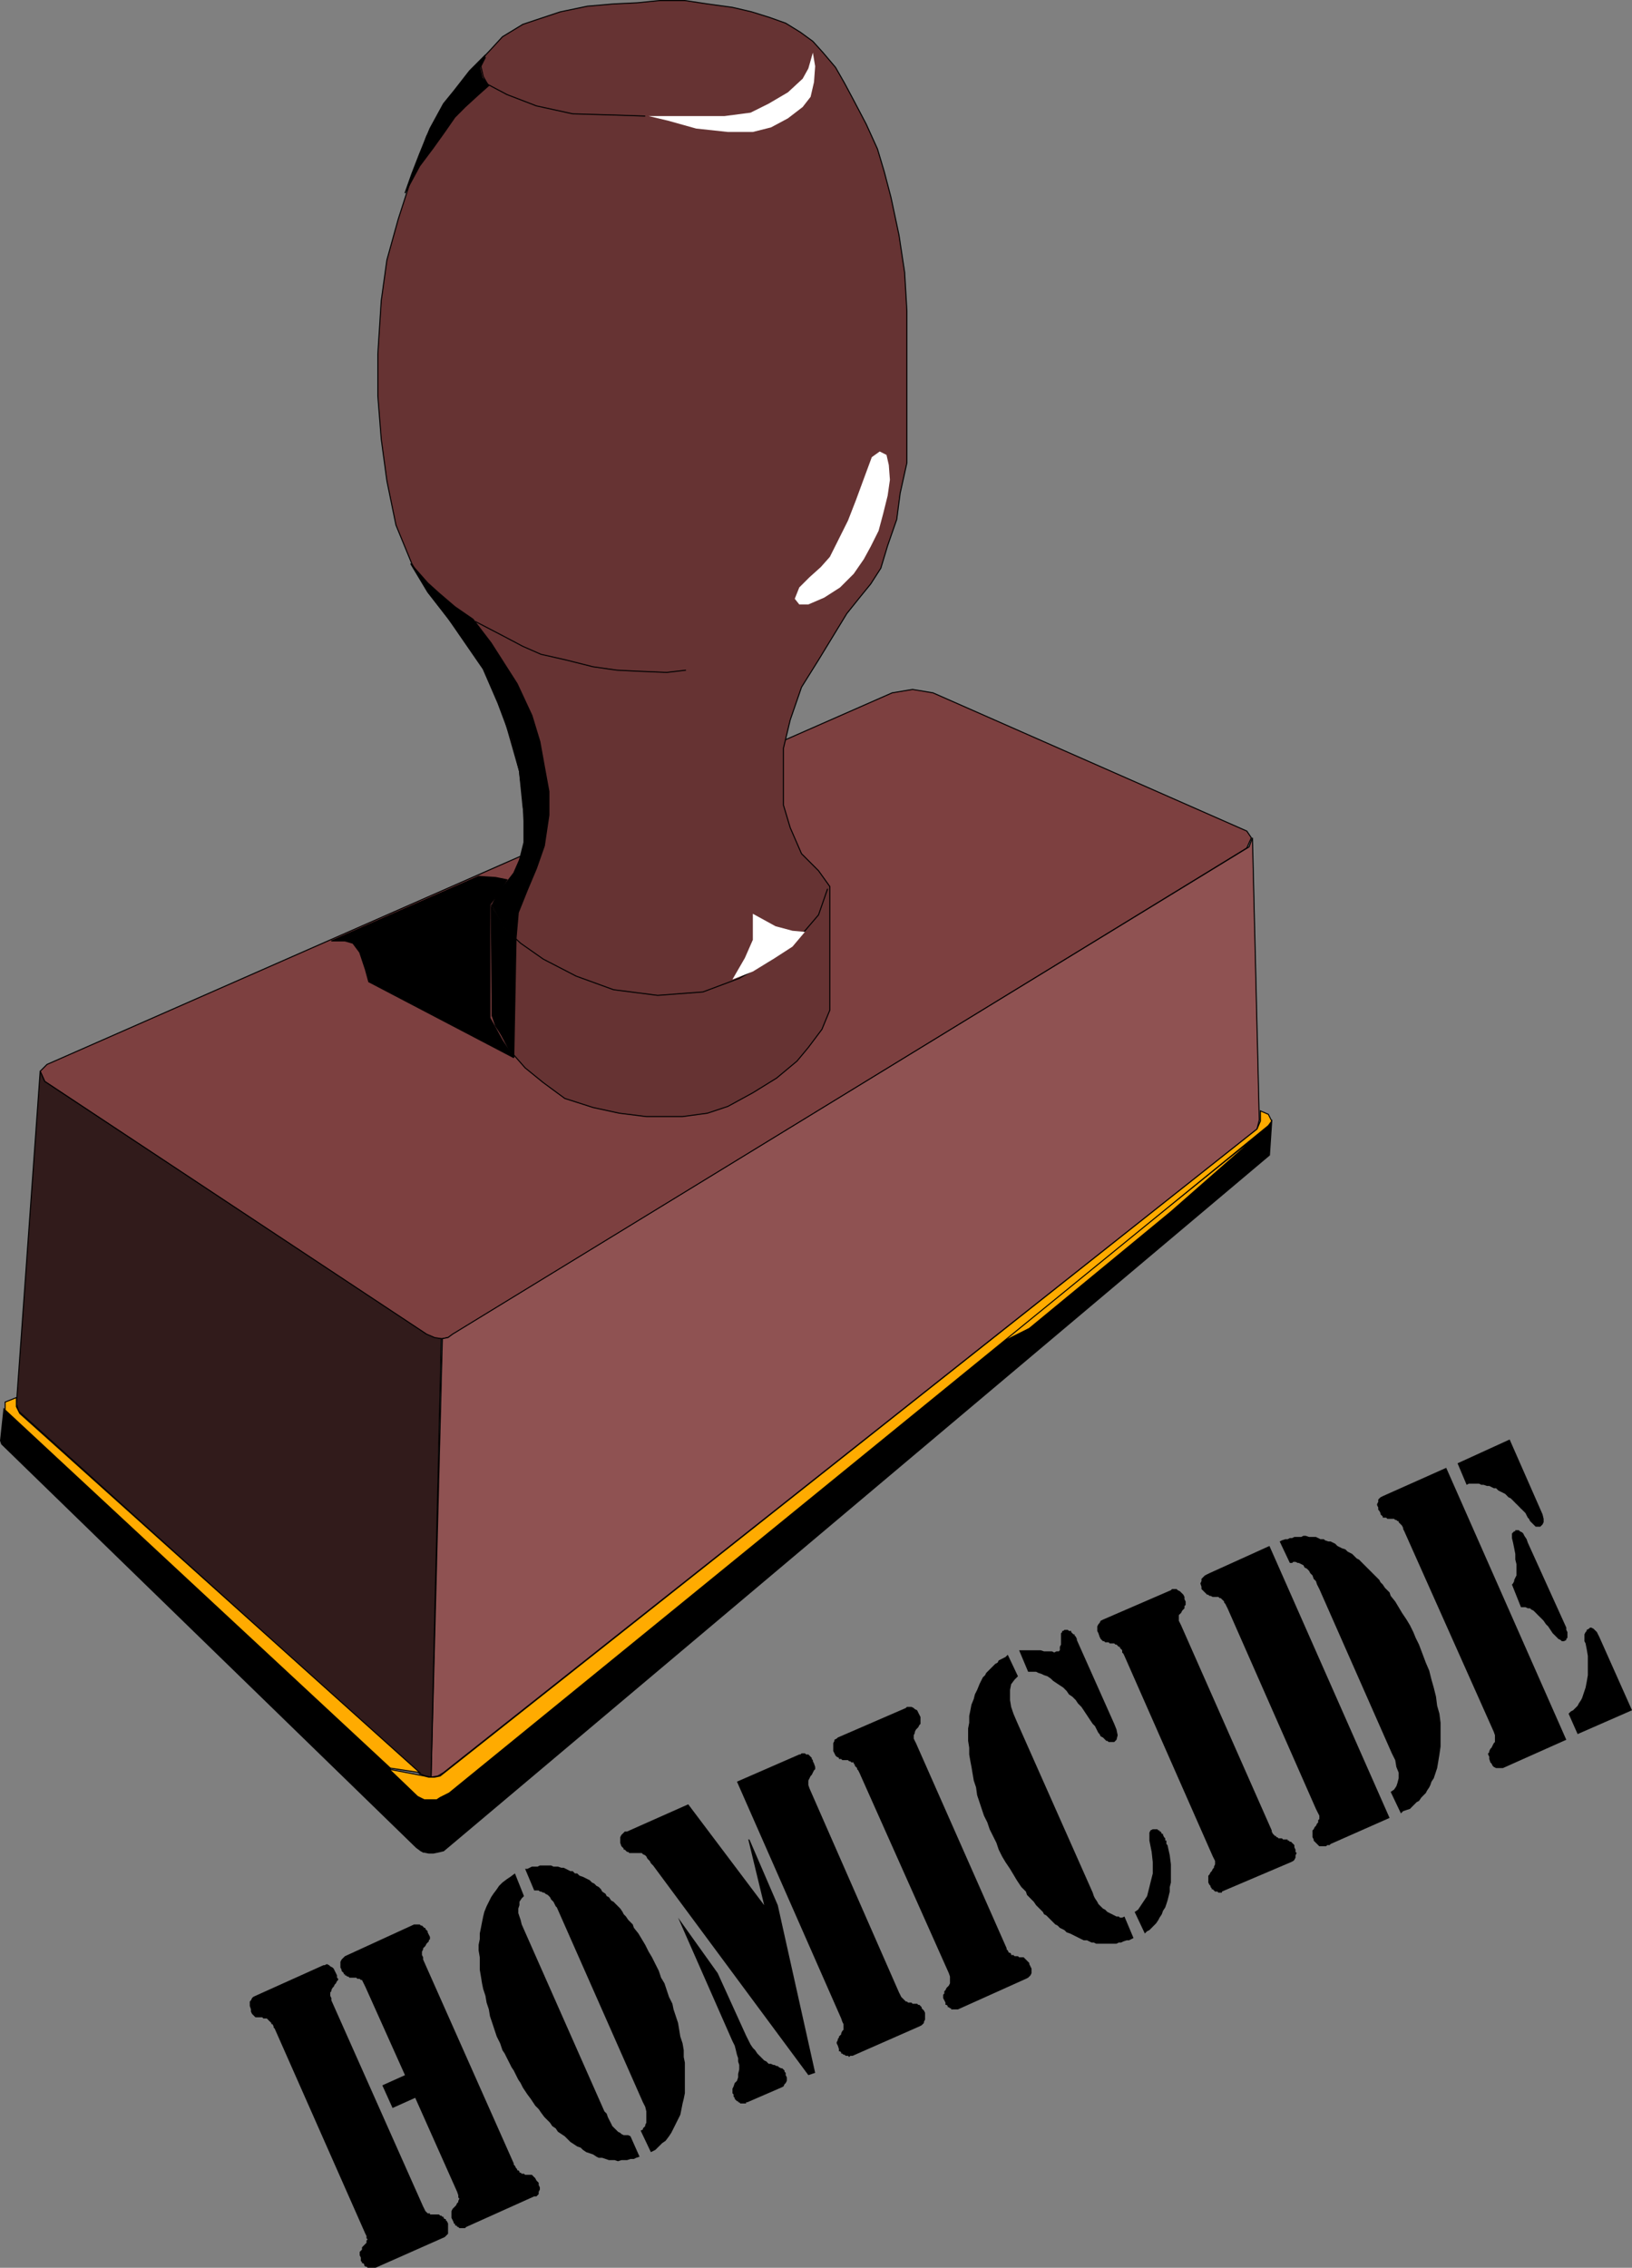 <svg xmlns="http://www.w3.org/2000/svg" width="144.046" height="200.147"><rect width="100%" height="100%" fill="#808080" stroke="none"/><path fill="#7d4040" d="m78.746 61.147 1.8-.3 1.801.3 27.7 12.2.402.597-.403.902-70 42.899-.5.3-.5.102h-.597l-.703-.3L3.949 95.443l-.403-.898.602-.602 74.598-32.797"/><path fill="none" stroke="#000" stroke-width=".091" d="m78.746 61.147 1.8-.3 1.801.3 27.7 12.2.402.597-.403.902-70 42.899-.5.3-.5.102h-.597l-.703-.3L3.949 95.443l-.403-.898.602-.602zm0 0"/><path fill="#633" d="m46.148 71.046-.3-3-1.4-4.899-1.402-3.601-2.199-3.301-3-3.899-1.5-2.601-1.398-3.399-.801-3.902-.5-3.7-.3-3.8v-3.7l.3-4.699.5-3.601 1-3.598 1.098-3.402 1.402-3.899 1.5-2.8 2.3-2.899 1.798-1.902 1.101-1.2 1.8-1.097 1.2-.402 2.102-.7 2.398-.5 2.3-.199 2.099-.101 2-.2h2.203l2 .301 2.199.301 1.7.398 1.6.5 1.4.5 1.3.801 1.098.801.902 1 1.098 1.297.8 1.402.801 1.5 1.102 2.098 1 2.203.597 2 .602 2.297.7 3.3.5 3.301.198 3.399v13.402l-.597 2.7-.301 2.3-.8 2.301-.602 2-.899 1.399-.898 1.101-1.203 1.5-2.5 4.098-1.5 2.402-1 2.899-.598 2.5v5l.598 2 1 2.3 1.5 1.5 1 1.399v10.902l-.7 1.7-1.199 1.597-1 1.203-1.8 1.5-2.098 1.297-2.203 1.203-1.797.598-2.203.3h-3.2l-2.398-.3-2.3-.5-2.5-.801-1.9-1.399-1.6-1.3-1.4-1.598-1-1.902-.5-1.098v-9.8l.9-1.5 1-1.302.8-1.8.3-2-.3-2.2"/><path fill="none" stroke="#000" stroke-width=".091" d="m46.148 71.046-.3-3-1.4-4.899-1.402-3.601-2.199-3.301-3-3.899-1.5-2.601-1.398-3.399-.801-3.902-.5-3.7-.3-3.8v-3.7l.3-4.699.5-3.601 1-3.598 1.098-3.402 1.402-3.899 1.5-2.8 2.3-2.899 1.798-1.902 1.101-1.2 1.8-1.097 1.2-.402 2.102-.7 2.398-.5 2.3-.199 2.099-.101 2-.2h2.203l2 .301 2.199.301 1.7.398 1.6.5 1.4.5 1.3.801 1.098.801.902 1 1.098 1.297.8 1.402.801 1.5 1.102 2.098 1 2.203.597 2 .602 2.297.7 3.3.5 3.301.198 3.399v13.402l-.597 2.7-.301 2.3-.8 2.301-.602 2-.899 1.399-.898 1.101-1.203 1.5-2.5 4.098-1.5 2.402-1 2.899-.598 2.5v5l.598 2 1 2.3 1.5 1.5 1 1.399v10.902l-.7 1.7-1.199 1.597-1 1.203-1.8 1.5-2.098 1.297-2.203 1.203-1.797.598-2.203.3h-3.2l-2.398-.3-2.3-.5-2.5-.801-1.9-1.399-1.6-1.3-1.4-1.598-1-1.902-.5-1.098v-9.8l.9-1.5 1-1.302.8-1.8.3-2zm0 0"/><path fill="#8f5252" d="m39.046 118.147.5-.102.403-.3 70.297-43 .3-.801.602 24.902-.2.801-71.8 56.797-.5.3-.602.102 1-38.699"/><path fill="none" stroke="#000" stroke-width=".091" d="m39.046 118.147.5-.102.403-.3 70.297-43 .3-.801.602 24.902-.2.801-71.8 56.797-.5.3-.602.102zm0 0"/><path fill="#311b1b" d="m3.546 94.546.403.898 33.699 22.3.7.302.6.101-.902 38.7-.5-.102-.5-.2-35.398-32-.2-.601 2.098-29.399"/><path fill="none" stroke="#000" stroke-width=".091" d="m3.546 94.546.403.898 33.699 22.3.7.302.6.101-.902 38.7-.5-.102-.5-.2-35.398-32-.2-.601zm0 0"/><path d="m37.347 163.444.102-4.7-.403-.198-36.699-34.2-.3 2.801.1.297 36.599 35.602.402.3.2.098"/><path fill="none" stroke="#000" stroke-width=".091" d="m37.347 163.444.102-4.7-.403-.198-36.699-34.2-.3 2.801.1.297 36.599 35.602.402.3zm0 0"/><path d="m37.347 163.444.5.102h.399l.5-.102.402-.098.598-.5 72.3-60.902.2-3-.2.3-72.5 58.903-.597.398-.403.2H37.45l-.102 4.699"/><path fill="none" stroke="#000" stroke-width=".091" d="m37.347 163.444.5.102h.399l.5-.102.402-.098.598-.5 72.3-60.902.2-3-.2.3-72.5 58.903-.597.398-.403.2H37.45zm0 0"/><path fill="#ffab00" d="m88.046 118.647 23.5-18.902-8.199 7.199-12.5 10.3-2.8 1.403"/><path fill="none" stroke="#000" stroke-width=".091" d="m88.046 118.647 23.5-18.902-8.199 7.199-12.5 10.3zm0 0"/><path fill="#ffab00" d="m111.949 98.346.297.598-.297.402-72.301 58.899-.8.402-.302.2H37.45l-.602-.302-2.5-2.398 3.102.598.398.101h.5l.5-.101 72.102-57.098.297-.703v-.898l.703.3"/><path fill="none" stroke="#000" stroke-width=".091" d="m111.949 98.346.297.598-.297.402-72.301 58.899-.8.402-.302.2H37.45l-.602-.302-2.5-2.398 3.102.598.398.101h.5l.5-.101 72.102-57.098.297-.703v-.898Zm0 0"/><path fill="#ffab00" d="m34.449 156.046-34-31.602v-.7l1-.398v.801l.297.598 35.3 31.699-2.597-.398"/><path fill="none" stroke="#000" stroke-width=".091" d="m34.449 156.046-34-31.602v-.7l1-.398v.801l.297.598 35.3 31.699zm0 0"/><path fill="#fff" d="m71.746 4.647-.399 1.398-.5.899-1.3 1.203-1.7 1-1.601.797-2.297.3h-6.703l1.703.403 2.5.7 2.797.3h2.203l1.597-.402 1.5-.801 1.301-1 .7-.899.3-1.3.102-1.399-.203-1.199"/><path fill="none" stroke="#000" stroke-width=".091" d="m56.949 10.245-2.903-.098-3.5-.102-3.199-.699-2.601-1-1.7-.902-.398-.7-.2-.898.4-.8"/><path fill="#fff" d="m77.648 39.846-.7.5-.702 1.899-.7 1.902-.699 1.797-.898 1.8-.703 1.403-.797.899-1 .898-.903.902-.398 1 .398.5h.801l1.399-.601 1.402-.899 1.2-1.199.898-1.3.601-1.102.7-1.399.402-1.5.398-1.601.2-1.399-.098-1.3-.204-.899-.597-.3"/><path fill="none" stroke="#000" stroke-width=".091" d="m60.546 59.147-1.699.2-2.398-.102-2-.098-2.102-.3-2.398-.602-2.203-.5-1.598-.7-1.7-.898-2.5-1.3m1.399 24.999 1.102 2 1.5 1.399 2 1.402 2.898 1.5 3.3 1.2 3.9.5 4-.302 3.199-1.199 2.601-1.5 1.899-1.3 1.3-1.399 1.2-1.402.8-2.301"/><path fill="#fff" d="m71.046 82.245-1.097-.098-1.5-.402-2-1.098v2.297l-.703 1.601-1.098 1.899 1.8-.7 1.798-1.097 1.703-1.102 1.097-1.3"/><path d="m47.347 76.647-.8 1.898-.801 2-.2 2.301-1.097-1.101-1-1.899.5-1 1.398-1.699.5-1.203.399-1.598v-1.902l-.098-2-.3-2.399-.7-2.8-1.2-3.2-1.3-3-3.102-4.5-1.8-2.3-1.5-2.5 1.5 1.699 1 .902 1.402 1.2 1.597 1.101 1.602 2.098 2.3 3.601 1.302 2.801.699 2.297.398 2.203.403 2.2v2.097l-.403 2.703-.699 2"/><path fill="none" stroke="#000" stroke-width=".091" d="m47.347 76.647-.8 1.898-.801 2-.2 2.301-1.097-1.101-1-1.899.5-1 1.398-1.699.5-1.203.399-1.598v-1.902l-.098-2-.3-2.399-.7-2.8-1.2-3.2-1.3-3-3.102-4.5-1.8-2.3-1.5-2.5 1.5 1.699 1 .902 1.402 1.2 1.598 1.101 1.601 2.098 2.3 3.601 1.302 2.801.699 2.297.398 2.203.403 2.2v2.097l-.403 2.703zm0 0"/><path d="m42.246 77.346 1.5.098 1 .203-.7 1.098-.8 1.101v10l1.101 2 1 1.5-12.8-6.699-.301-1.101-.5-1.5-.598-.801-.7-.2h-1.202l13-5.699"/><path fill="none" stroke="#000" stroke-width=".091" d="m42.246 77.346 1.5.098 1 .203-.7 1.098-.8 1.101v10l1.101 2 1 1.5-12.8-6.699-.301-1.101-.5-1.5-.598-.801-.7-.2h-1.202zm0 0"/><path d="m43.449 89.647.297.898.8 1.2.801 1.601.2-10.402-1.098-1.098-1.102-1.8.102 9.601"/><path fill="none" stroke="#000" stroke-width=".091" d="m43.449 89.647.297.898.8 1.2.801 1.601.2-10.402-1.098-1.098-1.102-1.8zm0 0"/><path d="m40.046 8.046-.898 1.101-1.2 2.2-.902 2.199-.699 1.8-.601 1.7 1.3-2.399 1.2-1.602 1-1.398.902-1.3.898-.903 1.2-1.098.902-.8-.602-.7-.199-.902.5-1.098-1.398 1.399-1.403 1.8"/><path fill="none" stroke="#000" stroke-width=".091" d="m40.046 8.046-.898 1.101-1.2 2.2-.902 2.199-.699 1.8-.601 1.7 1.3-2.399 1.2-1.602 1-1.398.902-1.3.898-.903 1.2-1.098.902-.8-.602-.7-.199-.902.5-1.098-1.398 1.399zm0 0"/><path d="m127.648 129.546 10.598 24-5.598 2.5h-.602l-.199-.102-.101-.098-.098-.199-.102-.102-.097-.3v-.2l-.102-.199v-.101l.102-.098v-.102l.097-.199.102-.101.098-.2.101-.199.102-.101v-.598l-.102-.3-7.898-17.7-.102-.203v-.098l-.101-.199-.098-.102-.2-.199v-.101h-.1l-.102-.098h-.098l-.102-.102h-.597l-.102-.101h-.3v-.098l-.098-.101-.102-.098v-.102l-.102-.199-.097-.101v-.2l-.102-.199v-.101l.102-.2v-.199l.097-.101.102-.098.2-.102 5.6-2.5m10.802 21.7.199-.2.2-.101.398-.398.101-.2.2-.3.1-.2.099-.3.203-.602.097-.5.102-.598v-1.699l-.102-.601-.097-.5-.102-.2v-.601l.102-.2.097-.101v-.098l.2-.101.101-.098h.102l.199.098.098.101.101.098.102.102.097.199.102.199 2.898 6.5-4.8 2.102-.797-1.801m-9.801-22.098 4.598-2.101 2.902 6.601.098.399v.3l-.098.2-.2.199h-.402l-.5-.5-.097-.2-.102-.101-.102-.2-.097-.198-.301-.301-.102-.098-.199-.203-.097-.098-.204-.199-.097-.102-.301-.3-.2-.098-.199-.203-.101-.098-.2-.101-.199-.098-.203-.102-.199-.199h-.199l-.2-.101-.198-.098h-.203l-.297-.102h-.203l-.2-.101h-.898l-.2.101-.8-1.898m4.801 10.699.097-.101.102-.2v-.101l.098-.2.101-.198v-1l-.101-.399v-.5l-.098-.5-.102-.5-.097-.402v-.399l.097-.101.102-.098h.098v-.101h.3l.102.101.2.098.1.101.098.2.2.3.101.301 3.399 7.5v.2l.101.199v.5l-.101.101v.098l-.2.101h-.199l-.101-.101-.2-.098-.097-.101-.301-.301-.102-.098-.398-.601-.2-.2-.203-.3-.097-.102-.2-.2-.203-.198-.097-.102-.2-.2-.101-.097-.2-.102-.1-.101h-.2l-.2-.098h-.401l-.797-2m-21.403-3.402 10.602 24-5.2 2.3-.1.102h-.2l-.102.098h-.597l-.102-.098-.3-.3-.098-.102v-.098l-.102-.199v-.602l.102-.101.097-.2.102-.097.098-.203.101-.098v-.199l.102-.102v-.3l-.203-.399-.098-.199-7.8-17.703-.102-.2-.098-.199-.102-.101v-.098l-.097-.101-.102-.098-.102-.102h-.097l-.102-.101h-.5l-.199-.098h-.102l-.097-.101h-.102l-.5-.5v-.2l-.098-.3.098-.2v-.199l.301-.3.2-.102.198-.098 5.301-2.402m.903-.398.199-.102.3-.098h.2l.2-.101h.198l.2-.098h.601l.2-.102h.199l.3.102h.602l.2.098.198.101h.301l.102.098.297.102h.203l.199.101.2.098.198.199.2.102.203.101.297.098.203.199.398.203.399.399.203.101 1.797 1.797.101.203.2.2.199.3.203.2.199.199.098.3.402.5.3.5.298.5.402.598.3.5.298.602.203.5.297.601.3.797.301.8.3.7.2.8.2.7.199.8.101.802.2.699.1.8v2.102l-.1.7-.098.597-.102.602-.2.601-.1.297-.2.3-.101.302-.098.199-.2.3-.1.2-.2.199-.2.203-.203.297-.199.102-.398.398-.2.203-.3.098-.3.101-.2.2-.903-1.899.301-.203.2-.297.101-.3.102-.403v-.5l-.204-.5-.097-.598-.301-.601-6.398-14.5-.204-.399-.097-.3-.2-.2-.101-.3-.2-.2-.1-.199-.2-.203-.2-.098-.1-.199-.4-.203h-.1l-.2-.098h-.2l-.1.098h-.2l-.898-1.898m-5.903 27.8-7.8-17.699-.098-.203-.102-.098v-.199l-.097-.102-.102-.101v-.098h-.102l-.097-.101-.102-.098h-.098l-.1-.102h-.4l-.1-.101h-.302l-.097-.098h-.102l-.2-.199-.1-.203-.098-.297-.102-.203v-.399l.102-.199.097-.101.102-.2.2-.101 6-2.598.1-.101h.4l.1.101.2.098.098.102.203.199.097.199v.203l.102.2v.3l-.102.098v.199l-.097.102-.102.101-.101.2-.2.199v.5l.102.199.098.199 8 18.102v.101l.101.2.102.097.097.102h.102v.101h.098l.101.098h.301l.098.101h.402v.098h.098l.101.102h.102l.098.101.101.098.098.102v.199l.101.199v.2l.102.1-.102.2v.2l-.101.202-.098.098-.2.102-6.1 2.597v.102h-.301l-.098-.102h-.203l-.2-.199h-.097v-.098l-.102-.101v-.102l-.101-.098-.098-.199v-.601l.098-.102.101-.2.102-.097.097-.203.102-.098v-.101l.098-.2v-.3l-.098-.2-.102-.199m-6.898 4.899.3-.2.4-.601.198-.297.2-.3.101-.403.102-.398.097-.399.2-.8v-1l-.098-.903-.2-1v-.7l.098-.198.2-.102h.402l.098.102h.101v.101h.102l.097.2h.102v.097l.098.203.101.098v.199h.102v.3l.098.102.199.899.101.8v1.602l-.101.399v.398l-.098.402-.102.399-.097.3-.102.301-.199.301-.102.297-.199.3-.101.2-.2.3-.199.2-.199.203-.2.2-.202.097-.2.203-.898-1.902m-11.199-22.699.898 1.898-.3.3-.301.403-.098.5v.899l.098.601.203.598.297.699 6.703 15.102.097.3.102.2.2.3.1.2.4.398.198.102.2.199.203.101.199.098.398.203h.2l.101.098h.2l.199-.098.8 1.899-.199.101-.2.098h-.198l-.301.101-.2.098h-.202l-.2.102h-1.8l-.2-.102h-.199l-.2-.098-.198-.101h-.301l-.2-.098-.202-.101-.2-.102-.199-.098-.2-.101-.198-.098-.301-.102-.2-.199-.202-.101-.2-.098-.199-.203-.2-.098-.8-.8-.2-.102-.1-.2-.598-.597-.203-.3-.2-.2-.199-.203-.2-.2-.1-.3-.4-.399-.401-.601-.297-.5-.301-.5-.402-.598-.297-.5-.301-.601-.2-.598-.6-1.203-.2-.598-.3-.601-.2-.598-.2-.602-.202-.601-.098-.7-.2-.597-.203-1.203-.097-.5-.102-.598v-.601l-.097-.598v-1.102l.097-.5v-.601l.102-.5.097-.5.204-.5.097-.399.2-.398.203-.5.097-.203.102-.2.098-.199.203-.199.097-.199.801-.8.2-.102.101-.2.2-.101.198-.098.2-.101.203-.2m1-.398h1.898l.3.098h.7l.2.101.199-.101h.203l.097-.098v-.3l.102-.2v-1l.098-.101v-.102h.101l.102-.098h.297l.101.098h.2v.102l.199.199h.101v.101l.102.098.097.203v.098l3.301 7.402.2.5.101.5-.102.399-.199.199h-.5l-.101-.098h-.098l-.102-.101-.097-.102-.102-.098-.2-.101-.1-.2-.098-.101-.203-.398-.098-.2-.2-.199-.203-.3-.597-.903-.2-.297-.3-.3-.2-.302-.3-.3-.3-.2-.2-.3-.3-.301-.603-.398-.296-.2-.204-.199-.296-.203-.301-.098-.2-.101-.3-.098-.2-.102h-.703l-.796-1.898m-6.203 28.5-7.899-17.703-.101-.2-.098-.097v-.101l-.2-.2v-.101l-.1-.098v-.101h-.2l-.102-.102h-.097l-.102-.098h-.5l-.102-.101h-.199v-.098l-.199-.102-.102-.101-.097-.2-.102-.199v-.699l.102-.199v-.102l.199-.101.102-.098 6-2.601.097-.098h.403l.199.098.097.101.204.098.097.203.102.2.098.198v.602l-.098.098-.102.199-.097.102-.102.101-.102.2v.097l-.097.203v.297l.097.203.102.2 8 18.097v.102l.102.101.097.2h.102l.098.097v.102h.203l.097.101h.301l.102.098h.398l.301.3.098.102.101.098v.101l.102.2.097.199v.402l-.097.2-.102.097-.101.102-.2.101-6 2.7h-.597v-.102h-.102l-.101-.098h-.098v-.101l-.102-.102h-.097v-.2l-.204-.398v-.3l.102-.102v-.2l.102-.097.097-.203.102-.098.098-.101.101-.2v-.601l-.101-.297m-16.297-6-1.403-5.8h.102l2.5 5.8 3.3 14.797-.6.203-13.7-18.5-.2-.203-.1-.2-.2-.198-.102-.2-.097-.101-.204-.098-.097-.102h-1.102l-.097-.101h-.102l-.101-.098-.098-.101h-.102v-.098l-.097-.102-.102-.101-.102-.297v-.5l.102-.203.102-.098.199-.2h.199l5.398-2.401 6.704 8.902m-7.602 1.098 3.5 4.902 2.5 5.5.399.797.203.3.199.2.2.3.6.602.2.098.098.102.101.101h.2l.199.098h.101l.2.101h.1l.099.098.203.102h.097l.2.199v.101l.101.098v.203l.102.2v.3l-.102.2-.101.097-.098.203-.2.098-3 1.3h-.1v.102h-.5l-.102-.101h-.098v-.102h-.102l-.199-.199v-.098l-.102-.101v-.2l-.097-.101v-.399l.097-.199.102-.3.2-.2.1-.3v-.301l.099-.399v-.402l-.098-.301v-.297l-.102-.3-.097-.403-.102-.398-.2-.399-4.8-10.902m14.399 8.902-9.2-20.902 5.5-2.399h.102l.098-.101h.3l.102.101h.2l.1.098.098.102.102.101v.098l.098.101v.098l.101.203.102.297v.203l-.102.098-.101.2-.098.202-.102.098-.097.2-.102.202v.399l.102.3 7.898 18 .102.2.097.199.403.402h.097l.102.098h.3l.098.102h.403l.098.097h.101l.098.102.101.101v.098l.2.2.101.202v.598l-.101.2v.1l-.2.2-.199.102-5.902 2.597h-.2l-.097.102-.102-.102h-.199l-.101-.097h-.098l-.102-.102h-.101v-.098l-.098-.101h-.102v-.2l-.097-.3-.102-.2v-.101l.102-.2v-.1l.097-.099v-.101l.2-.2v-.1l.101-.2.102-.098v-.5l-.102-.203-.101-.297m-28.797-12.801.797 2-.2.2-.199.3v.301l-.101.297v.402l.101.301.102.297.097.402 7.301 16.5.2.2.1.3.099.2.203.398.097.203.2.2.101.097.102.102.097.101.2.098.101.101.2.098h.402l.199.102.8 1.8-.3.098-.2.102h-.3l-.3.101h-.5l-.302.098-.3-.098h-.5l-.297-.101-.301-.102h-.3l-.2-.098-.3-.199-.602-.203-.297-.2-.203-.198-.297-.102-.602-.398-.5-.5-.601-.399-.2-.3-.3-.2-.2-.3-.5-.5-.3-.403-.2-.297-.3-.3-.399-.602-.3-.399-.4-.601-.198-.399-.203-.3-.2-.399-.199-.402-.2-.3-.198-.4-.203-.398-.2-.402-.199-.3-.2-.599-.3-.601-.2-.598-.198-.601-.203-.602-.098-.598-.2-.601-.1-.598-.2-.601-.102-.5-.097-.602-.102-.598v-1.101l-.102-.598v-.5l.102-.5v-.5l.102-.5.097-.5.102-.5.098-.402.203-.5.199-.399.2-.402.198-.297.301-.402.2-.3.3-.298.399-.3.3-.2.403-.3m.898-.403h.2l.199-.098.203-.101h.5l.199-.098h1l.2.098h.398l.3.101h.2l.203.098.398.203h.2l.199.2h.203l.199.198.3.102.2.098.2.101.198.098.2.203.203.098.199.2.2.1.198.2.102.2.3.202.098.2.2.097.203.3.199.102.598.598.203.3.097.2.2.203.203.297.199.203.2.2.1.3.4.5.6 1 .298.598.3.5.301.601.301.598.2.602.3.5.2.601.198.598.301.601.102.5.199.598.2.602.1.601.098.598.2.601.101.598v.602l.102.5v2.699l-.102.5-.101.402-.098.5-.102.5-.398.797-.2.402-.202.399-.2.3-.3.4-.297.202-.301.297-.3.3-.4.2-.902-1.898.2-.102v-.098l.101-.101.102-.098v-.101l.097-.2v-1l-.097-.402-.203-.398-7.598-17.2-.102-.101-.097-.2-.102-.199-.2-.199-.1-.203-.2-.2-.2-.097-.1-.102h-.098l-.203-.101h-.098l-.102-.098h-.398l-.8-1.902m-14.102 32.203-8-18.101-.098-.102v-.098l-.102-.199h-.097v-.101l-.102-.102-.102-.098-.097-.101-.102-.098h-.3l-.098-.102h-.602l-.098-.101-.101-.098-.102-.101-.097-.2v-.199l-.102-.3v-.4l.102-.1.097-.2.102-.101.2-.098 6-2.703h.1l.2-.098.2.098.1.101.2.102.101.098.098.199.102.203.097.2v.198l.102.102v.098l-.102.101-.097.2-.102.101-.098.2-.101.097-.102.203v.098l-.097.101v.301l.097.2v.198l8.102 18.2.101.199.098.203.102.098.097.101h.204v.098h.796l.102.102h.102l.097.101h.102v.098l.097.101h.102v.098l.102.102.097.199v.902l-.199.2-.101.097-6.098 2.703h-.7l-.1-.101h-.102l-.098-.102v-.098l-.102-.101h-.097v-.098l-.102-.101v-.301l-.101-.2v-.3l.101-.098.102-.102v-.199l.097-.101.102-.098.098-.102.101-.101v-.2l.102-.097-.102-.102v-.199l-.101-.2"/><path d="m35.746 183.147-3.5-7.8-.098-.2-.102-.203-.097-.2h-.102l-.101-.097h-.2l-.097-.102h-.602l-.101-.101h-.098l-.102-.098h-.097v-.101h-.102v-.098l-.101-.102-.098-.101v-.098l-.102-.2v-.5l.102-.202.2-.2.1-.097 6.098-2.8h.5l.102.097h.098l.203.203h.097v.098l.2.199v.101l.203.399v.203l-.102.098v.101l-.101.098-.098.101-.102.2-.097.101-.102.098v.102l-.102.199v.3l.102.2v.199l8 18v.102l.102.101.097.2.102.097v.102h.098l.101.101v.098h.102l.097.101h.2l.101.098h.602l.097.102.2.199.101.2.2.202v.2l.101.199v.199l-.102.2v.202l-.199.2h-.199l-6 2.699-.102.101h-.5l-.097-.101h-.102v-.102h-.101l-.098-.098v-.101h-.102v-.098l-.097-.203-.102-.2v-.597l.102-.203.296-.297.102-.203.102-.098v-.101l.097-.2-.097-.101v-.2l-.102-.3-3.7-8.297-2 .899-.902-2 2-.899"/></svg>
